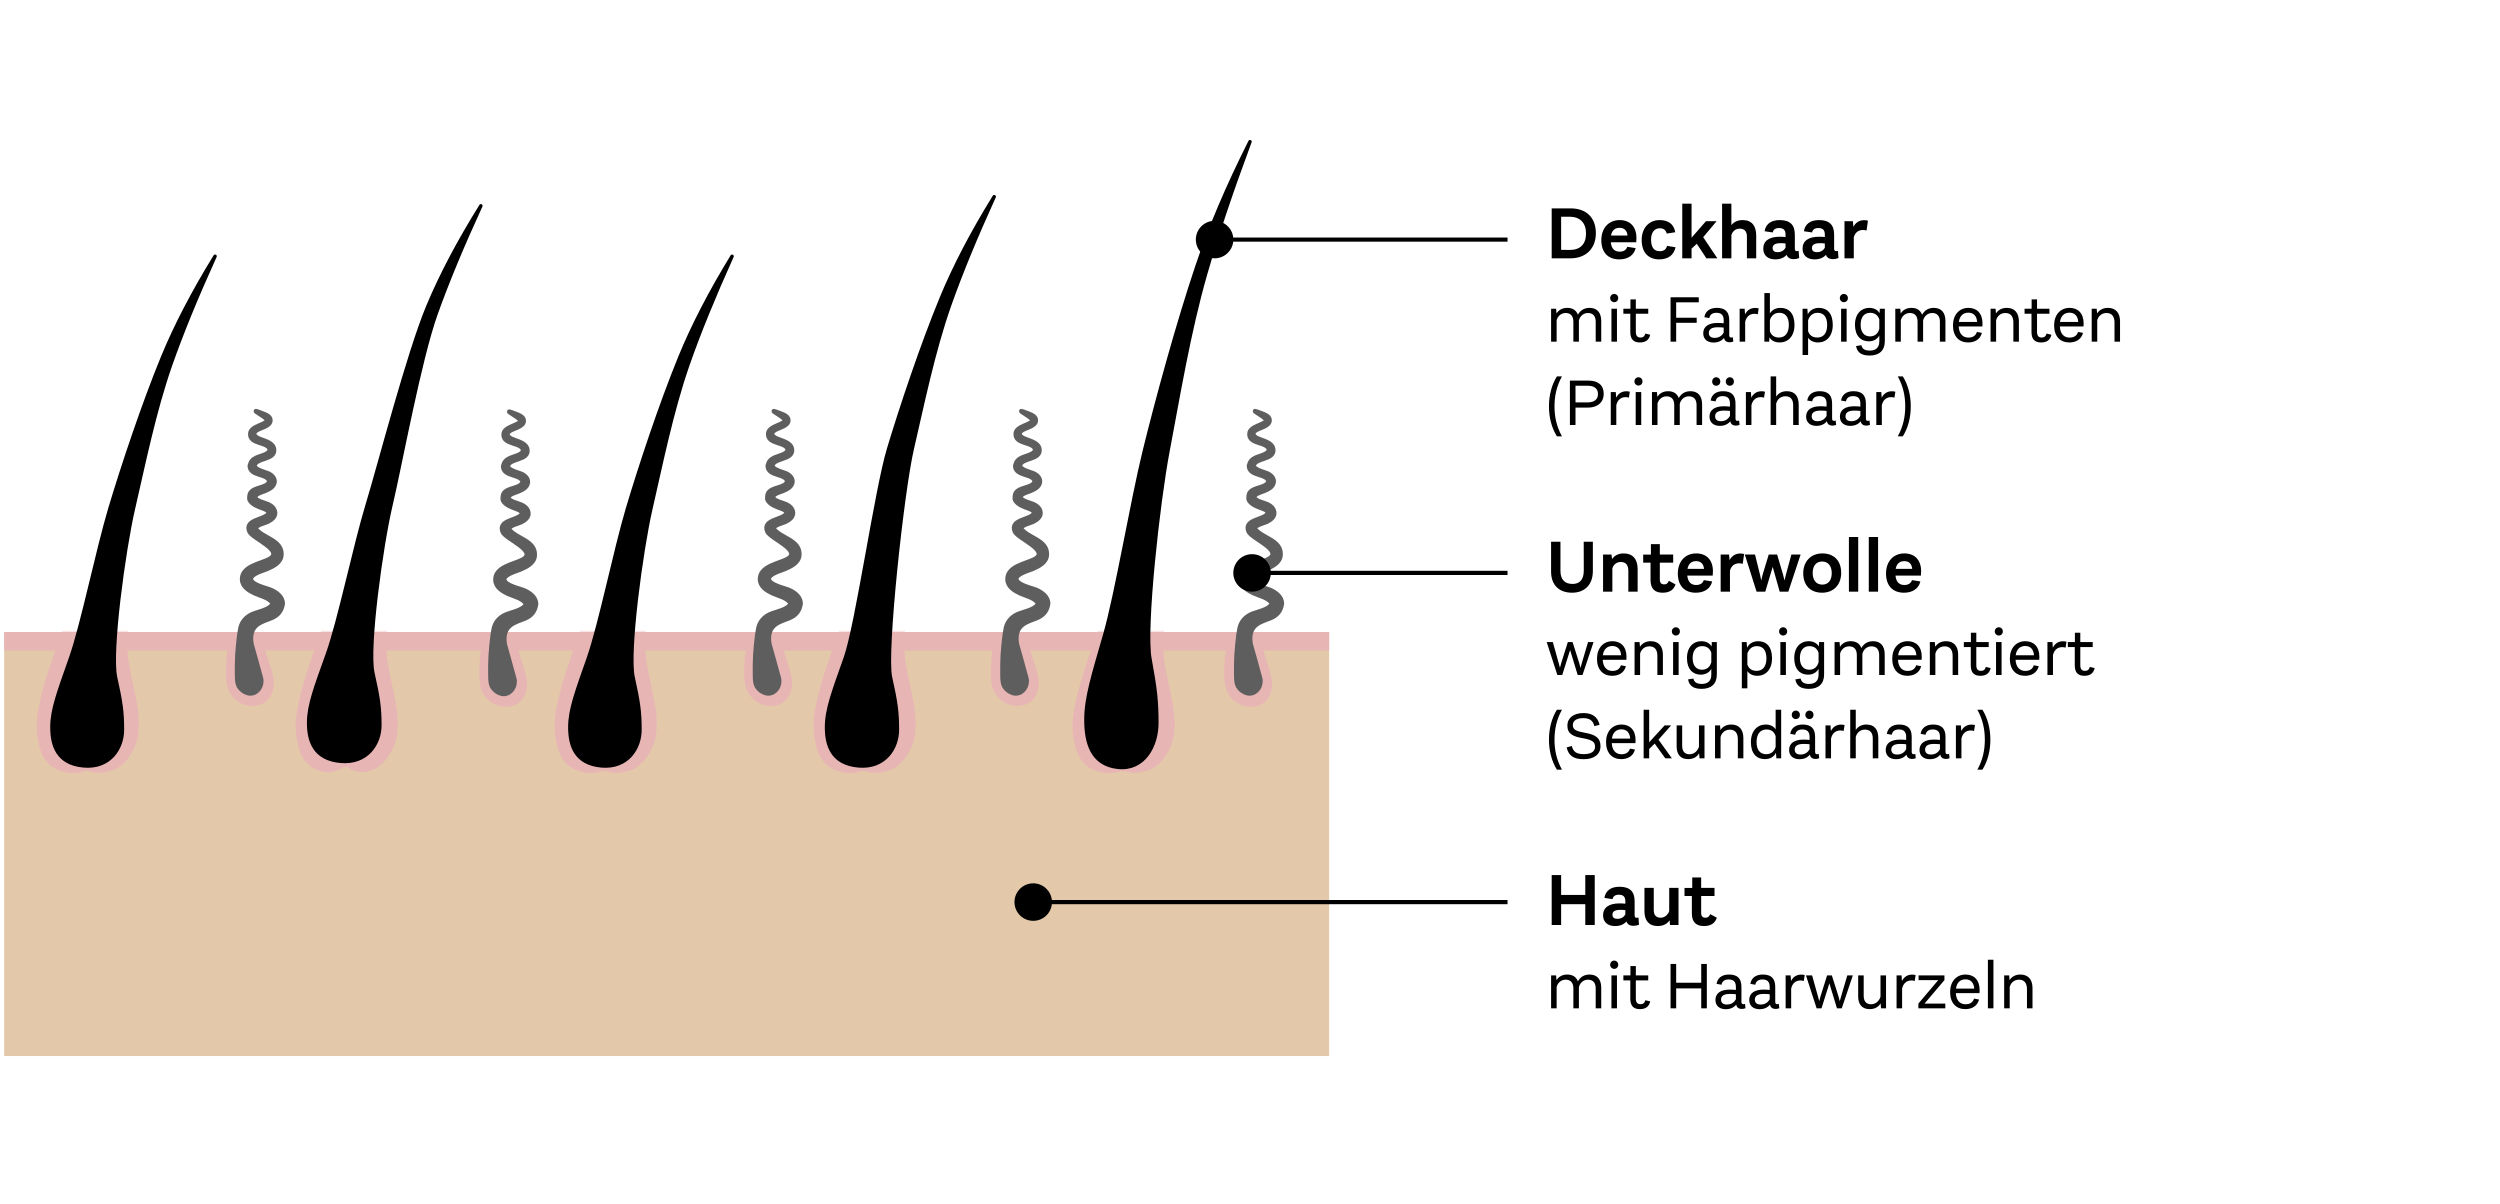 <?xml version="1.0" encoding="UTF-8"?>
<svg xmlns="http://www.w3.org/2000/svg" xmlns:xlink="http://www.w3.org/1999/xlink" width="600px" height="289px" viewBox="0 0 600 289" version="1.1">
  <title>QUESU-2091_Fellwechsel_im_Herbst_20220706</title>
  <desc>Created with Sketch.</desc>
  <defs>
    <rect id="path-1" x="0" y="0" width="506" height="40.7"></rect>
  </defs>
  <g id="QUESU-2091_Fellwechsel_im_Herbst_20220706" stroke="none" stroke-width="1" fill="none" fill-rule="evenodd">
    <g id="Fellwechsel-im-Herbst-" transform="translate(-52, 34)">
      <g id="Grafik">
        <g>
          <rect id="Rectangle-Copy-3" fill="#E3C9A9" x="53" y="117.7" width="318" height="101.75"></rect>
          <rect id="Rectangle" fill="#E8B5B5" x="53" y="117.7" width="318" height="4.4"></rect>
          <g id="Group-4" transform="translate(0, 117.7)">
            <mask id="mask-2" fill="white">
              <use xlink:href="#path-1"></use>
            </mask>
            <g id="Mask"></g>
            <g mask="url(#mask-2)" fill="#E8B5B5" id="Combined-Shape-Copy-8">
              <g transform="translate(48.4, -24.2)">
                <path d="M71.915,7.371 C79.413,8.088 83.931,13.825 82.075,19.813 C80.218,25.801 74.056,40.394 74.578,47.651 C74.911,52.279 76.137,55.979 79.905,57.371 C83.674,58.762 85.621,56.533 86.564,56.533 C87.507,56.533 88.843,58.674 92.779,57.371 C95.773,56.379 98.123,52.587 98.711,49.856 C100.325,42.358 96.057,34.419 96.33,26.5 C96.419,23.92 96.722,20.034 97.218,17.116 C97.754,13.963 100.325,9.275 108.76,7.508 C117.194,5.742 106.864,2.946 105.698,2.624 C93.522,-0.737 68.91,1.009 63.036,3.533 C60.365,4.682 67.031,6.905 71.915,7.371 Z"></path>
                <path d="M9.766,7.371 C17.265,8.088 21.783,13.825 19.926,19.813 C18.07,25.801 11.908,40.394 12.43,47.651 C12.762,52.279 13.988,55.979 17.757,57.371 C21.525,58.762 23.472,57.533 24.415,57.533 C25.359,57.533 26.694,58.674 30.63,57.371 C33.625,56.379 35.974,52.587 36.562,49.856 C38.177,42.358 33.908,34.419 34.182,26.5 C34.271,23.92 34.573,20.034 35.069,17.116 C35.605,13.963 38.177,9.275 46.611,7.508 C55.046,5.742 44.715,2.946 43.549,2.624 C31.374,-0.737 6.761,1.009 0.888,3.533 C-1.784,4.682 4.882,6.905 9.766,7.371 Z"></path>
                <path d="M134.063,7.371 C141.561,8.088 146.079,13.825 144.223,19.813 C142.367,25.801 136.205,40.394 136.726,47.651 C137.059,52.279 138.285,55.979 142.053,57.371 C145.822,58.762 147.769,57.533 148.712,57.533 C149.655,57.533 150.991,58.674 154.927,57.371 C157.921,56.379 160.271,52.587 160.859,49.856 C162.474,42.358 158.205,34.419 158.478,26.5 C158.567,23.92 158.87,20.034 159.366,17.116 C159.902,13.963 162.474,9.275 170.908,7.508 C179.342,5.742 169.012,2.946 167.846,2.624 C155.671,-0.737 131.058,1.009 125.185,3.533 C122.513,4.682 129.179,6.905 134.063,7.371 Z"></path>
                <path d="M196.211,7.371 C203.71,8.088 208.228,13.825 206.371,19.813 C204.515,25.801 198.353,40.394 198.875,47.651 C199.207,52.279 200.433,55.979 204.202,57.371 C207.97,58.762 209.917,57.533 210.861,57.533 C211.804,57.533 213.139,58.674 217.075,57.371 C220.07,56.379 222.419,52.587 223.007,49.856 C224.622,42.358 220.354,34.419 220.627,26.5 C220.716,23.92 221.018,20.034 221.515,17.116 C222.05,13.963 224.622,9.275 233.056,7.508 C241.491,5.742 231.161,2.946 229.994,2.624 C217.819,-0.737 193.207,1.009 187.333,3.533 C184.661,4.682 191.327,6.905 196.211,7.371 Z"></path>
                <path d="M258.36,7.371 C265.858,8.088 270.376,13.825 268.52,19.813 C266.664,25.801 260.501,40.394 261.023,47.651 C261.356,52.279 262.582,55.979 266.35,57.371 C270.119,58.762 272.066,57.533 273.009,57.533 C273.952,57.533 275.288,58.674 279.224,57.371 C282.218,56.379 284.568,52.587 285.156,49.856 C286.77,42.358 282.502,34.419 282.775,26.5 C282.864,23.92 283.167,20.034 283.663,17.116 C284.199,13.963 286.77,9.275 295.205,7.508 C303.639,5.742 293.309,2.946 292.143,2.624 C279.968,-0.737 255.355,1.009 249.481,3.533 C246.81,4.682 253.476,6.905 258.36,7.371 Z"></path>
              </g>
            </g>
          </g>
          <g id="Group-2" transform="translate(166.1, 64.8)">
            <g id="Group-3">
              <path d="M1.899,53.2 C1.899,53.2 -0.195,63.888 1.68,67.356 C3.555,70.825 7.024,71.231 9.18,70.512 C11.337,69.794 13.611,67.033 11.618,61.419 C9.055,54.2 10.309,53.981 11.442,53.2 L1.899,53.2 Z" id="W" fill="#E8B5B5"></path>
              <path d="M11.832,49.65 C13.481,48.955 14.319,47.873 14.554,46.121 C14.471,44.555 13.166,43.593 11.864,42.975 C10.709,42.436 7.127,41.814 6.884,40.297 C6.885,40.217 6.877,40.387 6.879,40.35 C6.871,39.009 9.765,38.299 10.706,37.896 C12.174,37.269 14.096,36.378 14.229,34.555 C14.494,30.898 9.619,30.509 8.015,28.166 C8.014,28.19 8.014,28.105 8.01,28.218 C8.013,28.167 8.017,28.117 8.02,28.067 C8.37,27.228 10.164,26.901 10.915,26.539 C11.761,26.13 12.831,25.392 12.702,24.299 C12.59,23.349 11.918,22.778 11.098,22.369 C10.402,22.022 7.994,21.566 7.895,20.627 C7.896,20.57 7.888,20.687 7.891,20.654 C8.006,19.792 9.544,19.449 10.203,19.176 C11.203,18.762 12.443,18.21 12.579,16.99 C12.649,16.14 12.05,15.497 11.354,15.091 C10.577,14.655 7.851,14.151 7.775,13.081 C7.775,13.035 7.77,13.122 7.773,13.092 C8.05,11.077 12.911,11.796 12.444,9.044 C12.147,7.458 9.918,7.103 8.706,6.535 C7.805,6.113 7.218,5.393 8.178,4.66 C9.042,4.002 11.479,3.639 11.586,2.302 C11.701,1.282 10.452,0.846 9.704,0.554 C5.666,-1.027 10.477,1.186 10.804,2.111 C10.954,3.247 6.87,3.513 6.787,5.369 C6.553,8.081 11.276,7.236 11.475,9.332 C11.471,9.263 11.471,9.327 11.47,9.318 C11.292,10.376 9.115,10.762 8.314,11.138 C7.318,11.607 6.898,12.102 6.661,13.112 C6.678,15.679 11.093,14.899 11.355,16.885 C11.352,16.799 11.352,16.873 11.351,16.86 C10.842,18.579 7.565,18.097 6.732,19.772 C6.624,19.99 6.448,20.976 6.655,21.349 C6.86,21.722 7.225,22.038 7.29,22.093 C7.793,22.516 8.415,22.78 9.017,23.028 C9.631,23.281 11.103,23.632 11.233,24.397 C11.233,24.388 11.238,24.49 11.234,24.388 C10.7,26.171 5.255,25.848 6.577,28.887 C7.314,30.581 15.136,33.496 11.29,35.539 C9.205,36.647 4.706,37.247 4.814,40.405 C4.873,42.107 6.454,43.061 7.829,43.706 C9.11,44.307 11.396,44.765 12.113,46.092 C12.102,46.081 12.102,46.07 12.112,46.061 C12.118,46.146 12.123,46.232 12.128,46.317 C12.13,46.357 12.119,46.149 12.122,46.241 C11.576,47.695 8.367,48.187 7.115,48.794 C5.794,49.434 4.783,50.501 4.43,52.032 C4.085,53.532 3.595,58.352 3.609,60.747 C3.622,63.125 3.467,65.086 4.064,66.055 C4.774,67.208 6.042,67.739 6.77,67.74 C8.499,67.744 9.721,65.884 9.328,64.148 C9.171,63.452 7.042,55.912 7.042,55.912 C6.214,51.062 9.711,50.545 11.832,49.65 Z" id="Fill-1" stroke="#5E5E5E" stroke-width="1.1" fill="#5E5E5E" stroke-linejoin="round"></path>
            </g>
          </g>
          <g id="Group-2-Copy-2" transform="translate(229.9, 63.8)">
            <g id="Group-3">
              <path d="M1.699,54 C1.699,54 -0.395,64.688 1.48,68.156 C3.355,71.625 6.824,72.031 8.98,71.312 C11.137,70.594 13.411,67.833 11.418,62.219 C8.855,55 10.109,54.781 11.242,54 L1.699,54 Z" id="W" fill="#E8B5B5"></path>
              <path d="M11.532,50.528 C13.181,49.833 14.019,48.75 14.254,46.999 C14.171,45.432 12.866,44.47 11.564,43.853 C10.409,43.313 6.827,42.692 6.584,41.174 C6.585,41.095 6.577,41.265 6.579,41.228 C6.571,39.887 9.465,39.177 10.406,38.774 C11.874,38.146 13.796,37.256 13.929,35.432 C14.194,31.775 9.319,31.387 7.715,29.044 C7.714,29.068 7.714,28.983 7.71,29.096 C7.713,29.045 7.717,28.995 7.72,28.945 C8.07,28.106 9.864,27.779 10.615,27.417 C11.461,27.007 12.531,26.269 12.402,25.177 C12.29,24.227 11.618,23.656 10.798,23.247 C10.102,22.899 7.694,22.444 7.595,21.505 C7.596,21.448 7.588,21.565 7.591,21.532 C7.706,20.67 9.244,20.327 9.903,20.054 C10.903,19.64 12.143,19.088 12.279,17.868 C12.349,17.018 11.75,16.375 11.054,15.969 C10.277,15.533 7.551,15.028 7.475,13.959 C7.475,13.913 7.47,13.999 7.473,13.97 C7.75,11.955 12.611,12.673 12.144,9.922 C11.847,8.335 9.618,7.981 8.406,7.413 C7.505,6.991 6.918,6.271 7.878,5.538 C8.742,4.88 11.179,4.517 11.286,3.18 C11.401,2.159 10.152,1.724 9.404,1.431 C5.366,-0.149 10.177,2.063 10.504,2.989 C10.654,4.125 6.57,4.39 6.487,6.246 C6.253,8.959 10.976,8.114 11.175,10.21 C11.171,10.14 11.171,10.205 11.17,10.196 C10.992,11.254 8.815,11.639 8.014,12.016 C7.018,12.485 6.598,12.98 6.361,13.989 C6.378,16.556 10.793,15.776 11.055,17.763 C11.052,17.677 11.052,17.751 11.051,17.738 C10.542,19.457 7.265,18.975 6.432,20.65 C6.324,20.868 6.148,21.853 6.355,22.227 C6.56,22.6 6.925,22.916 6.99,22.97 C7.493,23.393 8.115,23.658 8.717,23.906 C9.331,24.159 10.803,24.51 10.933,25.275 C10.933,25.265 10.938,25.368 10.934,25.266 C10.4,27.049 4.955,26.725 6.277,29.765 C7.014,31.459 14.836,34.373 10.99,36.417 C8.905,37.524 4.406,38.125 4.514,41.283 C4.573,42.985 6.154,43.939 7.529,44.584 C8.81,45.185 11.096,45.642 11.813,46.97 C11.802,46.959 11.802,46.948 11.812,46.939 C11.818,47.024 11.823,47.109 11.828,47.195 C11.83,47.235 11.819,47.027 11.822,47.119 C11.276,48.573 8.067,49.065 6.815,49.672 C5.494,50.312 4.483,51.379 4.13,52.91 C3.785,54.409 3.295,59.23 3.309,61.625 C3.322,64.003 3.167,65.963 3.764,66.933 C4.474,68.086 5.742,68.617 6.47,68.618 C8.199,68.622 9.421,66.762 9.028,65.026 C8.871,64.33 6.742,56.79 6.742,56.79 C5.914,51.94 9.411,51.423 11.532,50.528 Z" id="Fill-1" stroke="#5E5E5E" stroke-width="1.1" fill="#5E5E5E" stroke-linejoin="round"></path>
            </g>
          </g>
          <g id="Group-2-Copy-3" transform="translate(289.3, 63.8)">
            <g id="Group-3">
              <path d="M1.499,54 C1.499,54 -0.595,64.688 1.28,68.156 C3.155,71.625 6.624,72.031 8.78,71.312 C10.937,70.594 13.211,67.833 11.218,62.219 C8.655,55 9.909,54.781 11.042,54 L1.499,54 Z" id="W" fill="#E8B5B5"></path>
              <path d="M11.532,50.528 C13.181,49.833 14.019,48.75 14.254,46.999 C14.171,45.432 12.866,44.47 11.564,43.853 C10.409,43.313 6.827,42.692 6.584,41.174 C6.585,41.095 6.577,41.265 6.579,41.228 C6.571,39.887 9.465,39.177 10.406,38.774 C11.874,38.146 13.796,37.256 13.929,35.432 C14.194,31.775 9.319,31.387 7.715,29.044 C7.714,29.068 7.714,28.983 7.71,29.096 C7.713,29.045 7.717,28.995 7.72,28.945 C8.07,28.106 9.864,27.779 10.615,27.417 C11.461,27.007 12.531,26.269 12.402,25.177 C12.29,24.227 11.618,23.656 10.798,23.247 C10.102,22.899 7.694,22.444 7.595,21.505 C7.596,21.448 7.588,21.565 7.591,21.532 C7.706,20.67 9.244,20.327 9.903,20.054 C10.903,19.64 12.143,19.088 12.279,17.868 C12.349,17.018 11.75,16.375 11.054,15.969 C10.277,15.533 7.551,15.028 7.475,13.959 C7.475,13.913 7.47,13.999 7.473,13.97 C7.75,11.955 12.611,12.673 12.144,9.922 C11.847,8.335 9.618,7.981 8.406,7.413 C7.505,6.991 6.918,6.271 7.878,5.538 C8.742,4.88 11.179,4.517 11.286,3.18 C11.401,2.159 10.152,1.724 9.404,1.431 C5.366,-0.149 10.177,2.063 10.504,2.989 C10.654,4.125 6.57,4.39 6.487,6.246 C6.253,8.959 10.976,8.114 11.175,10.21 C11.171,10.14 11.171,10.205 11.17,10.196 C10.992,11.254 8.815,11.639 8.014,12.016 C7.018,12.485 6.598,12.98 6.361,13.989 C6.378,16.556 10.793,15.776 11.055,17.763 C11.052,17.677 11.052,17.751 11.051,17.738 C10.542,19.457 7.265,18.975 6.432,20.65 C6.324,20.868 6.148,21.853 6.355,22.227 C6.56,22.6 6.925,22.916 6.99,22.97 C7.493,23.393 8.115,23.658 8.717,23.906 C9.331,24.159 10.803,24.51 10.933,25.275 C10.933,25.265 10.938,25.368 10.934,25.266 C10.4,27.049 4.955,26.725 6.277,29.765 C7.014,31.459 14.836,34.373 10.99,36.417 C8.905,37.524 4.406,38.125 4.514,41.283 C4.573,42.985 6.154,43.939 7.529,44.584 C8.81,45.185 11.096,45.642 11.813,46.97 C11.802,46.959 11.802,46.948 11.812,46.939 C11.818,47.024 11.823,47.109 11.828,47.195 C11.83,47.235 11.819,47.027 11.822,47.119 C11.276,48.573 8.067,49.065 6.815,49.672 C5.494,50.312 4.483,51.379 4.13,52.91 C3.785,54.409 3.295,59.23 3.309,61.625 C3.322,64.003 3.167,65.963 3.764,66.933 C4.474,68.086 5.742,68.617 6.47,68.618 C8.199,68.622 9.421,66.762 9.028,65.026 C8.871,64.33 6.742,56.79 6.742,56.79 C5.914,51.94 9.411,51.423 11.532,50.528 Z" id="Fill-1" stroke="#5E5E5E" stroke-width="1.1" fill="#5E5E5E" stroke-linejoin="round"></path>
            </g>
          </g>
          <g id="Group-2-Copy-4" transform="translate(345.4, 63.8)">
            <g id="Group-3">
              <path d="M1.399,54.2 C1.399,54.2 -0.695,64.888 1.18,68.356 C3.055,71.825 6.524,72.231 8.68,71.512 C10.837,70.794 13.111,68.033 11.118,62.419 C8.555,55.2 9.809,54.981 10.942,54.2 L1.399,54.2 Z" id="W" fill="#E8B5B5"></path>
              <path d="M11.532,50.528 C13.181,49.833 14.019,48.75 14.254,46.999 C14.171,45.432 12.866,44.47 11.564,43.853 C10.409,43.313 6.827,42.692 6.584,41.174 C6.585,41.095 6.577,41.265 6.579,41.228 C6.571,39.887 9.465,39.177 10.406,38.774 C11.874,38.146 13.796,37.256 13.929,35.432 C14.194,31.775 9.319,31.387 7.715,29.044 C7.714,29.068 7.714,28.983 7.71,29.096 C7.713,29.045 7.717,28.995 7.72,28.945 C8.07,28.106 9.864,27.779 10.615,27.417 C11.461,27.007 12.531,26.269 12.402,25.177 C12.29,24.227 11.618,23.656 10.798,23.247 C10.102,22.899 7.694,22.444 7.595,21.505 C7.596,21.448 7.588,21.565 7.591,21.532 C7.706,20.67 9.244,20.327 9.903,20.054 C10.903,19.64 12.143,19.088 12.279,17.868 C12.349,17.018 11.75,16.375 11.054,15.969 C10.277,15.533 7.551,15.028 7.475,13.959 C7.475,13.913 7.47,13.999 7.473,13.97 C7.75,11.955 12.611,12.673 12.144,9.922 C11.847,8.335 9.618,7.981 8.406,7.413 C7.505,6.991 6.918,6.271 7.878,5.538 C8.742,4.88 11.179,4.517 11.286,3.18 C11.401,2.159 10.152,1.724 9.404,1.431 C5.366,-0.149 10.177,2.063 10.504,2.989 C10.654,4.125 6.57,4.39 6.487,6.246 C6.253,8.959 10.976,8.114 11.175,10.21 C11.171,10.14 11.171,10.205 11.17,10.196 C10.992,11.254 8.815,11.639 8.014,12.016 C7.018,12.485 6.598,12.98 6.361,13.989 C6.378,16.556 10.793,15.776 11.055,17.763 C11.052,17.677 11.052,17.751 11.051,17.738 C10.542,19.457 7.265,18.975 6.432,20.65 C6.324,20.868 6.148,21.853 6.355,22.227 C6.56,22.6 6.925,22.916 6.99,22.97 C7.493,23.393 8.115,23.658 8.717,23.906 C9.331,24.159 10.803,24.51 10.933,25.275 C10.933,25.265 10.938,25.368 10.934,25.266 C10.4,27.049 4.955,26.725 6.277,29.765 C7.014,31.459 14.836,34.373 10.99,36.417 C8.905,37.524 4.406,38.125 4.514,41.283 C4.573,42.985 6.154,43.939 7.529,44.584 C8.81,45.185 11.096,45.642 11.813,46.97 C11.802,46.959 11.802,46.948 11.812,46.939 C11.818,47.024 11.823,47.109 11.828,47.195 C11.83,47.235 11.819,47.027 11.822,47.119 C11.276,48.573 8.067,49.065 6.815,49.672 C5.494,50.312 4.483,51.379 4.13,52.91 C3.785,54.409 3.295,59.23 3.309,61.625 C3.322,64.003 3.167,65.963 3.764,66.933 C4.474,68.086 5.742,68.617 6.47,68.618 C8.199,68.622 9.421,66.762 9.028,65.026 C8.871,64.33 6.742,56.79 6.742,56.79 C5.914,51.94 9.411,51.423 11.532,50.528 Z" id="Fill-1" stroke="#5E5E5E" stroke-width="1.1" fill="#5E5E5E" stroke-linejoin="round"></path>
            </g>
          </g>
          <g id="Group-2-Copy" transform="translate(105.6, 63.8)">
            <g id="Group-3">
              <path d="M1.599,54 C1.599,54 -0.495,64.688 1.38,68.156 C3.255,71.625 6.724,72.031 8.88,71.312 C11.037,70.594 13.311,67.833 11.318,62.219 C8.755,55 10.009,54.781 11.142,54 L1.599,54 Z" id="W" fill="#E8B5B5"></path>
              <path d="M11.532,50.528 C13.181,49.833 14.019,48.75 14.254,46.999 C14.171,45.432 12.866,44.47 11.564,43.853 C10.409,43.313 6.827,42.692 6.584,41.174 C6.585,41.095 6.577,41.265 6.579,41.228 C6.571,39.887 9.465,39.177 10.406,38.774 C11.874,38.146 13.796,37.256 13.929,35.432 C14.194,31.775 9.319,31.387 7.715,29.044 C7.714,29.068 7.714,28.983 7.71,29.096 C7.713,29.045 7.717,28.995 7.72,28.945 C8.07,28.106 9.864,27.779 10.615,27.417 C11.461,27.007 12.531,26.269 12.402,25.177 C12.29,24.227 11.618,23.656 10.798,23.247 C10.102,22.899 7.694,22.444 7.595,21.505 C7.596,21.448 7.588,21.565 7.591,21.532 C7.706,20.67 9.244,20.327 9.903,20.054 C10.903,19.64 12.143,19.088 12.279,17.868 C12.349,17.018 11.75,16.375 11.054,15.969 C10.277,15.533 7.551,15.028 7.475,13.959 C7.475,13.913 7.47,13.999 7.473,13.97 C7.75,11.955 12.611,12.673 12.144,9.922 C11.847,8.335 9.618,7.981 8.406,7.413 C7.505,6.991 6.918,6.271 7.878,5.538 C8.742,4.88 11.179,4.517 11.286,3.18 C11.401,2.159 10.152,1.724 9.404,1.431 C5.366,-0.149 10.177,2.063 10.504,2.989 C10.654,4.125 6.57,4.39 6.487,6.246 C6.253,8.959 10.976,8.114 11.175,10.21 C11.171,10.14 11.171,10.205 11.17,10.196 C10.992,11.254 8.815,11.639 8.014,12.016 C7.018,12.485 6.598,12.98 6.361,13.989 C6.378,16.556 10.793,15.776 11.055,17.763 C11.052,17.677 11.052,17.751 11.051,17.738 C10.542,19.457 7.265,18.975 6.432,20.65 C6.324,20.868 6.148,21.853 6.355,22.227 C6.56,22.6 6.925,22.916 6.99,22.97 C7.493,23.393 8.115,23.658 8.717,23.906 C9.331,24.159 10.803,24.51 10.933,25.275 C10.933,25.265 10.938,25.368 10.934,25.266 C10.4,27.049 4.955,26.725 6.277,29.765 C7.014,31.459 14.836,34.373 10.99,36.417 C8.905,37.524 4.406,38.125 4.514,41.283 C4.573,42.985 6.154,43.939 7.529,44.584 C8.81,45.185 11.096,45.642 11.813,46.97 C11.802,46.959 11.802,46.948 11.812,46.939 C11.818,47.024 11.823,47.109 11.828,47.195 C11.83,47.235 11.819,47.027 11.822,47.119 C11.276,48.573 8.067,49.065 6.815,49.672 C5.494,50.312 4.483,51.379 4.13,52.91 C3.785,54.409 3.295,59.23 3.309,61.625 C3.322,64.003 3.167,65.963 3.764,66.933 C4.474,68.086 5.742,68.617 6.47,68.618 C8.199,68.622 9.421,66.762 9.028,65.026 C8.871,64.33 6.742,56.79 6.742,56.79 C5.914,51.94 9.411,51.423 11.532,50.528 Z" id="Fill-1" stroke="#5E5E5E" stroke-width="1.1" fill="#5E5E5E" stroke-linejoin="round"></path>
            </g>
          </g>
          <g id="Group" transform="translate(125.4, 15.4)" fill="#000000" stroke="#000000" stroke-linejoin="round" stroke-width="0.825">
            <g id="Group-17-Copy" transform="translate(0.447, 0)">
              <path d="M41.559,0 C36.197,8.608 31.952,16.665 28.823,24.169 C24.131,35.426 17.316,61.803 14.3,71.735 C11.284,81.668 7.597,99.546 4.768,107.492 C1.939,115.438 0.223,119.773 0.223,124.077 C0.223,128.381 1.564,132.772 7.932,133.317 C14.3,133.862 17.316,129.013 17.316,124.709 C17.316,120.405 16.981,118.087 15.641,112.128 C14.3,106.168 17.652,81.668 19.998,71.735 C22.344,61.803 26.812,37.082 30.834,25.825 C33.516,18.32 37.091,9.712 41.559,0 Z" id="Path-101"></path>
            </g>
          </g>
          <g id="Group-Copy-4" transform="translate(63.8, 27.5)" fill="#000000" stroke="#000000" stroke-linejoin="round" stroke-width="0.825">
            <g id="Group-17-Copy" transform="translate(0.442, 0)">
              <path d="M39.373,0 C34.064,8.642 29.861,16.729 26.765,24.263 C22.12,35.564 17.143,50.521 14.157,60.492 C11.17,70.463 7.521,88.412 4.72,96.388 C1.92,104.365 0.221,108.717 0.221,113.037 C0.221,117.358 1.548,121.767 7.852,122.314 C14.157,122.86 17.143,117.993 17.143,113.672 C17.143,109.351 16.811,107.024 15.484,101.042 C14.157,95.059 17.474,70.463 19.797,60.492 C22.12,50.521 24.774,37.226 28.755,25.925 C31.41,18.391 34.949,9.75 39.373,0 Z" id="Path-101"></path>
            </g>
          </g>
          <g id="Group-Copy" transform="translate(188.1, 27.5)" fill="#000000" stroke="#000000" stroke-linejoin="round" stroke-width="0.825">
            <g id="Group-17-Copy" transform="translate(0.44, 0)">
              <path d="M39.16,0 C33.88,8.642 29.7,16.729 26.62,24.263 C22,35.564 17.05,50.521 14.08,60.492 C11.11,70.463 7.48,88.412 4.695,96.388 C1.91,104.365 0.22,108.717 0.22,113.037 C0.22,117.358 1.54,121.767 7.81,122.314 C14.08,122.86 17.05,117.993 17.05,113.672 C17.05,109.351 16.72,107.024 15.4,101.042 C14.08,95.059 17.38,70.463 19.69,60.492 C22,50.521 24.64,37.226 28.6,25.925 C31.24,18.391 34.76,9.75 39.16,0 Z" id="Path-101"></path>
            </g>
          </g>
          <g id="Group-Copy-2" transform="translate(249.7, 13.2)" fill="#000000" stroke="#000000" stroke-linejoin="round" stroke-width="0.825">
            <g id="Group-17-Copy" transform="translate(0.445, 0)">
              <path d="M40.466,0 C35.13,8.649 30.905,16.744 27.793,24.284 C23.123,35.595 18.121,50.565 15.119,60.544 C12.118,70.524 7.56,102.681 4.745,110.665 C1.93,118.649 0.222,123.004 0.222,127.329 C0.222,131.653 1.556,136.066 7.893,136.613 C14.23,137.16 17.231,132.288 17.231,127.964 C17.231,123.639 16.898,121.31 15.564,115.323 C14.23,109.335 18.454,70.524 20.789,60.544 C23.123,50.565 25.791,37.258 29.794,25.948 C32.462,18.407 36.019,9.758 40.466,0 Z" id="Path-101"></path>
            </g>
          </g>
          <g id="Group-Copy-3" transform="translate(312.4, 0)" fill="#000000" stroke="#000000" stroke-linejoin="round" stroke-width="0.825">
            <g id="Group-17-Copy">
              <path d="M39.6,0 C34.261,10.609 30.034,20.538 26.919,29.786 C22.247,43.659 17.242,62.021 14.238,74.262 C11.235,86.503 7.564,108.537 4.748,118.329 C1.931,128.122 0.222,133.464 0.222,138.768 C0.222,144.073 1.557,149.485 7.898,150.156 C14.238,150.827 17.242,144.852 17.242,139.547 C17.242,134.243 16.908,131.386 15.573,124.042 C14.238,116.697 17.575,86.503 19.911,74.262 C22.247,62.021 24.917,45.7 28.921,31.827 C31.591,22.578 35.151,11.969 39.6,0 Z" id="Path-101"></path>
            </g>
          </g>
        </g>
      </g>
      <path id="Line-2-Copy-14" d="M347.973,23 L413.308,23 L413.808,23 L413.808,24 L413.308,24 L347.973,24 C347.724,26.25 345.816,28 343.5,28 C341.015,28 339,25.985 339,23.5 C339,21.015 341.015,19 343.5,19 C345.816,19 347.724,20.75 347.973,23 Z" fill="#000000" fill-rule="nonzero"></path>
      <path id="Line-2-Copy-15" d="M356.97,103 L413.308,103 L413.808,103 L413.808,104 L413.308,104 L356.97,104 C356.721,106.25 354.814,108 352.497,108 C350.012,108 347.997,105.985 347.997,103.5 C347.997,101.015 350.012,99 352.497,99 C354.814,99 356.721,100.75 356.97,103 Z" fill="#000000" fill-rule="nonzero"></path>
      <path id="Line-2-Copy-16" d="M304.446,182 L413.308,182 L413.808,182 L413.808,183 L413.308,183 L304.446,183 C304.197,185.25 302.29,187 299.974,187 C297.488,187 295.474,184.985 295.474,182.5 C295.474,180.015 297.488,178 299.974,178 C302.29,178 304.197,179.75 304.446,182 Z" fill="#000000" fill-rule="nonzero"></path>
      <path d="M428.976,16.012 C432.72,16.012 435.006,18.244 435.006,21.952 C435.006,25.66 432.63,28 428.868,28 L424.404,28 L424.404,16.012 L428.976,16.012 Z M428.796,25.984 C431.226,25.984 432.648,24.616 432.648,22.042 C432.648,19.468 431.208,18.028 428.724,18.01 L426.672,18.01 L426.672,25.966 L428.796,25.984 Z M444.744,23.122 C444.744,23.518 444.726,23.788 444.69,24.148 L438.588,24.148 C438.75,25.786 439.596,26.398 440.694,26.398 C441.702,26.398 442.296,25.984 442.548,25.228 L444.564,25.552 C444.114,27.388 442.548,28.252 440.622,28.252 C438.012,28.252 436.302,26.65 436.32,23.608 C436.338,20.71 438.102,18.82 440.73,18.82 C443.16,18.82 444.744,20.35 444.744,23.122 Z M440.694,20.674 C439.668,20.674 438.876,21.214 438.642,22.528 L442.602,22.528 C442.494,21.322 441.828,20.674 440.694,20.674 Z M450.216,28.252 C447.714,28.252 446.004,26.704 446.004,23.59 C446.004,20.638 447.84,18.82 450.288,18.82 C452.448,18.82 453.69,19.792 454.068,21.736 L452.016,22.06 C451.8,21.196 451.242,20.782 450.36,20.782 C449.01,20.782 448.254,21.844 448.254,23.518 C448.254,25.444 449.028,26.29 450.324,26.29 C451.314,26.29 451.89,25.858 452.088,25.012 L454.122,25.336 C453.744,27.262 452.268,28.252 450.216,28.252 Z M461.538,28 L459.234,24.508 L457.974,25.678 L457.974,28 L455.742,28 L455.742,14.878 L457.974,14.878 L457.974,23.05 L461.43,19.09 L463.986,19.09 L460.764,22.924 L464.166,28 L461.538,28 Z M470.232,18.82 C472.5,18.82 473.49,20.296 473.49,22.51 L473.49,28 L471.258,28 L471.258,22.744 C471.258,21.61 470.718,20.872 469.548,20.872 C468.558,20.872 467.82,21.484 467.532,22.402 L467.532,28 L465.3,28 L465.3,14.878 L467.532,14.878 L467.532,20.044 C468.072,19.324 468.954,18.82 470.232,18.82 Z M483.678,26.2 L483.804,27.928 C483.372,28.108 482.958,28.198 482.49,28.198 C481.608,28.198 481.014,27.838 480.798,27.154 C480.15,27.874 479.286,28.252 478.026,28.252 C476.298,28.252 475.182,27.28 475.182,25.678 C475.182,23.788 476.64,22.816 479.124,22.816 C479.646,22.816 480.06,22.834 480.528,22.888 L480.528,22.276 C480.528,21.232 480.042,20.728 478.98,20.728 C478.08,20.728 477.576,21.124 477.468,21.79 L475.506,21.502 C475.74,19.864 476.964,18.82 479.106,18.82 C481.59,18.82 482.76,19.936 482.76,22.312 L482.76,25.642 C482.76,26.092 482.904,26.272 483.228,26.272 C483.426,26.272 483.534,26.236 483.678,26.2 Z M478.62,26.524 C479.52,26.524 480.168,26.11 480.528,25.462 L480.528,24.436 C480.24,24.382 479.826,24.364 479.304,24.364 C478.08,24.364 477.432,24.742 477.432,25.516 C477.432,26.2 477.864,26.524 478.62,26.524 Z M493.11,26.2 L493.236,27.928 C492.804,28.108 492.39,28.198 491.922,28.198 C491.04,28.198 490.446,27.838 490.23,27.154 C489.582,27.874 488.718,28.252 487.458,28.252 C485.73,28.252 484.614,27.28 484.614,25.678 C484.614,23.788 486.072,22.816 488.556,22.816 C489.078,22.816 489.492,22.834 489.96,22.888 L489.96,22.276 C489.96,21.232 489.474,20.728 488.412,20.728 C487.512,20.728 487.008,21.124 486.9,21.79 L484.938,21.502 C485.172,19.864 486.396,18.82 488.538,18.82 C491.022,18.82 492.192,19.936 492.192,22.312 L492.192,25.642 C492.192,26.092 492.336,26.272 492.66,26.272 C492.858,26.272 492.966,26.236 493.11,26.2 Z M488.052,26.524 C488.952,26.524 489.6,26.11 489.96,25.462 L489.96,24.436 C489.672,24.382 489.258,24.364 488.736,24.364 C487.512,24.364 486.864,24.742 486.864,25.516 C486.864,26.2 487.296,26.524 488.052,26.524 Z M499.392,18.838 C499.752,18.838 500.004,18.874 500.31,18.964 L499.968,21.322 C499.662,21.232 499.464,21.196 499.104,21.196 C498.006,21.196 497.196,21.826 496.908,22.978 L496.908,28 L494.676,28 L494.676,19.09 L496.692,19.09 L496.818,20.44 C497.286,19.54 498.096,18.838 499.392,18.838 Z M433.496,39.888 C435.304,39.888 436.296,41.024 436.296,43.056 L436.296,48 L434.968,48 L434.968,43.216 C434.968,41.904 434.36,41.12 433.112,41.12 C431.928,41.12 431.128,42.016 430.936,42.944 L430.936,48 L429.608,48 L429.608,43.216 C429.608,41.904 429,41.12 427.752,41.12 C426.6,41.12 425.816,41.968 425.592,42.864 L425.592,48 L424.264,48 L424.264,40.096 L425.464,40.096 L425.56,41.248 C426.008,40.496 426.856,39.888 428.136,39.888 C429.432,39.888 430.296,40.464 430.696,41.536 C431.16,40.672 432.024,39.888 433.496,39.888 Z M439.4,38.528 C438.888,38.528 438.44,38.112 438.44,37.552 C438.44,36.96 438.888,36.544 439.4,36.544 C439.944,36.544 440.376,36.96 440.376,37.552 C440.376,38.112 439.944,38.528 439.4,38.528 Z M438.744,48 L438.744,40.096 L440.072,40.096 L440.072,48 L438.744,48 Z M446.888,46.064 L448.056,46.336 C447.752,47.584 446.984,48.192 445.56,48.192 C444.072,48.192 443.272,47.424 443.272,45.696 L443.272,41.296 L441.608,41.296 L441.608,40.096 L443.304,40.096 L443.304,37.856 L444.6,37.856 L444.6,40.096 L447.576,40.096 L447.576,41.296 L444.6,41.296 L444.6,45.664 C444.6,46.64 445.032,47.008 445.704,47.008 C446.328,47.008 446.68,46.752 446.888,46.064 Z M459.704,38.56 L454.28,38.56 L454.28,42.256 L459.208,42.256 L459.208,43.472 L454.28,43.472 L454.28,48 L452.936,48 L452.936,37.344 L459.704,37.344 L459.704,38.56 Z M467.88,46.928 L467.992,47.968 C467.688,48.096 467.4,48.144 467.128,48.144 C466.36,48.144 465.88,47.792 465.768,47.104 C465.176,47.824 464.36,48.208 463.24,48.208 C461.768,48.208 460.776,47.392 460.776,45.984 C460.776,44.368 462.056,43.504 464.216,43.504 C464.76,43.504 465.192,43.536 465.688,43.584 L465.688,42.864 C465.688,41.632 465.128,41.072 463.944,41.072 C463,41.072 462.392,41.472 462.232,42.336 L461.048,42.128 C461.272,40.736 462.312,39.888 464.024,39.888 C466.056,39.888 467.016,40.832 467.016,42.864 L467.016,46.384 C467.016,46.816 467.144,47.008 467.464,47.008 C467.656,47.008 467.752,46.976 467.88,46.928 Z M463.512,47.088 C464.472,47.088 465.224,46.672 465.688,45.808 L465.688,44.624 C465.336,44.576 464.856,44.544 464.248,44.544 C462.856,44.544 462.12,44.976 462.12,45.904 C462.12,46.704 462.648,47.088 463.512,47.088 Z M473.24,39.904 C473.56,39.904 473.816,39.936 474.088,40.016 L473.864,41.44 C473.592,41.344 473.384,41.312 473.048,41.312 C471.848,41.312 471.08,42.112 470.84,43.264 L470.84,48 L469.512,48 L469.512,40.096 L470.712,40.096 L470.808,41.456 C471.208,40.624 471.976,39.904 473.24,39.904 Z M479.336,39.888 C481.32,39.888 482.68,41.232 482.68,43.968 C482.68,46.752 481.08,48.192 479.16,48.192 C477.992,48.192 477.16,47.776 476.68,46.992 L476.6,48 L475.448,48 L475.448,36.336 L476.776,36.336 L476.776,41.216 C477.288,40.384 478.168,39.888 479.336,39.888 Z M481.32,44.032 C481.336,42.016 480.44,41.072 479.032,41.072 C477.864,41.072 477.096,41.76 476.776,42.832 L476.776,45.52 C477.112,46.48 477.864,47.008 478.936,47.008 C480.36,47.008 481.304,46.032 481.32,44.032 Z M488.536,39.888 C490.536,39.888 491.864,41.232 491.864,43.968 C491.864,46.736 490.296,48.192 488.36,48.192 C487.256,48.192 486.424,47.776 485.944,47.056 L485.944,51.2 L484.616,51.2 L484.616,40.096 L485.768,40.096 L485.864,41.44 C486.36,40.496 487.272,39.888 488.536,39.888 Z M488.152,47.008 C489.576,47.008 490.504,46.048 490.52,44.032 C490.52,42.016 489.656,41.072 488.216,41.072 C487.048,41.072 486.264,41.824 485.944,42.864 L485.944,45.488 C486.248,46.432 487,47.008 488.152,47.008 Z M494.52,38.528 C494.008,38.528 493.56,38.112 493.56,37.552 C493.56,36.96 494.008,36.544 494.52,36.544 C495.064,36.544 495.496,36.96 495.496,37.552 C495.496,38.112 495.064,38.528 494.52,38.528 Z M493.864,48 L493.864,40.096 L495.192,40.096 L495.192,48 L493.864,48 Z M503.16,40.096 L504.36,40.096 L504.36,47.872 C504.36,50.128 503.016,51.328 500.712,51.328 C498.856,51.328 497.752,50.688 497.448,49.056 L498.728,48.848 C498.92,49.712 499.512,50.144 500.76,50.144 C502.184,50.144 503.032,49.408 503.032,47.952 L503.032,46.528 C502.568,47.344 501.736,47.92 500.488,47.92 C498.6,47.92 497.192,46.592 497.192,43.952 C497.192,41.248 498.776,39.888 500.6,39.888 C501.832,39.888 502.632,40.384 503.096,41.152 L503.16,40.096 Z M500.792,46.736 C501.976,46.736 502.744,46.032 503.032,44.928 L503.032,42.672 C502.728,41.712 502.008,41.072 500.824,41.072 C499.464,41.072 498.568,42.048 498.552,43.872 C498.536,45.744 499.432,46.736 500.792,46.736 Z M516.104,39.888 C517.912,39.888 518.904,41.024 518.904,43.056 L518.904,48 L517.576,48 L517.576,43.216 C517.576,41.904 516.968,41.12 515.72,41.12 C514.536,41.12 513.736,42.016 513.544,42.944 L513.544,48 L512.216,48 L512.216,43.216 C512.216,41.904 511.608,41.12 510.36,41.12 C509.208,41.12 508.424,41.968 508.2,42.864 L508.2,48 L506.872,48 L506.872,40.096 L508.072,40.096 L508.168,41.248 C508.616,40.496 509.464,39.888 510.744,39.888 C512.04,39.888 512.904,40.464 513.304,41.536 C513.768,40.672 514.632,39.888 516.104,39.888 Z M527.8,43.648 C527.8,43.92 527.784,44.128 527.768,44.352 L522.088,44.352 C522.184,46.176 523.144,47.024 524.408,47.024 C525.464,47.024 526.184,46.576 526.456,45.664 L527.656,45.888 C527.256,47.472 525.928,48.192 524.36,48.192 C522.2,48.192 520.712,46.768 520.712,44.08 C520.728,41.52 522.248,39.888 524.424,39.888 C526.408,39.888 527.8,41.152 527.8,43.648 Z M524.392,41.04 C523.208,41.04 522.328,41.76 522.12,43.264 L526.504,43.264 C526.408,41.76 525.592,41.04 524.392,41.04 Z M533.624,39.888 C535.48,39.888 536.536,41.056 536.536,43.136 L536.536,48 L535.208,48 L535.208,43.392 C535.208,41.968 534.584,41.12 533.288,41.12 C532.056,41.12 531.288,41.968 531.064,42.88 L531.064,48 L529.736,48 L529.736,40.096 L530.936,40.096 L531.032,41.232 C531.496,40.496 532.328,39.888 533.624,39.888 Z M543.176,46.064 L544.344,46.336 C544.04,47.584 543.272,48.192 541.848,48.192 C540.36,48.192 539.56,47.424 539.56,45.696 L539.56,41.296 L537.896,41.296 L537.896,40.096 L539.592,40.096 L539.592,37.856 L540.888,37.856 L540.888,40.096 L543.864,40.096 L543.864,41.296 L540.888,41.296 L540.888,45.664 C540.888,46.64 541.32,47.008 541.992,47.008 C542.616,47.008 542.968,46.752 543.176,46.064 Z M552.072,43.648 C552.072,43.92 552.056,44.128 552.04,44.352 L546.36,44.352 C546.456,46.176 547.416,47.024 548.68,47.024 C549.736,47.024 550.456,46.576 550.728,45.664 L551.928,45.888 C551.528,47.472 550.2,48.192 548.632,48.192 C546.472,48.192 544.984,46.768 544.984,44.08 C545,41.52 546.52,39.888 548.696,39.888 C550.68,39.888 552.072,41.152 552.072,43.648 Z M548.664,41.04 C547.48,41.04 546.6,41.76 546.392,43.264 L550.776,43.264 C550.68,41.76 549.864,41.04 548.664,41.04 Z M557.896,39.888 C559.752,39.888 560.808,41.056 560.808,43.136 L560.808,48 L559.48,48 L559.48,43.392 C559.48,41.968 558.856,41.12 557.56,41.12 C556.328,41.12 555.56,41.968 555.336,42.88 L555.336,48 L554.008,48 L554.008,40.096 L555.208,40.096 L555.304,41.232 C555.768,40.496 556.6,39.888 557.896,39.888 Z M425.656,70.72 C424.376,68.656 423.752,66.16 423.752,63.52 C423.752,60.896 424.376,58.4 425.656,56.336 L426.872,56.336 C425.592,58.64 425.08,61.008 425.08,63.52 C425.08,66.048 425.592,68.416 426.872,70.72 L425.656,70.72 Z M433.256,57.344 C435.576,57.344 436.888,58.464 436.888,60.512 C436.888,62.608 435.352,63.824 433.144,63.824 L430.12,63.824 L430.12,68 L428.776,68 L428.776,57.344 L433.256,57.344 Z M435.512,60.576 C435.528,59.248 434.584,58.576 433.032,58.576 L430.12,58.576 L430.12,62.576 L433.032,62.576 C434.568,62.576 435.512,61.904 435.512,60.576 Z M442.312,59.904 C442.632,59.904 442.888,59.936 443.16,60.016 L442.936,61.44 C442.664,61.344 442.456,61.312 442.12,61.312 C440.92,61.312 440.152,62.112 439.912,63.264 L439.912,68 L438.584,68 L438.584,60.096 L439.784,60.096 L439.88,61.456 C440.28,60.624 441.048,59.904 442.312,59.904 Z M445.224,58.528 C444.712,58.528 444.264,58.112 444.264,57.552 C444.264,56.96 444.712,56.544 445.224,56.544 C445.768,56.544 446.2,56.96 446.2,57.552 C446.2,58.112 445.768,58.528 445.224,58.528 Z M444.568,68 L444.568,60.096 L445.896,60.096 L445.896,68 L444.568,68 Z M457.704,59.888 C459.512,59.888 460.504,61.024 460.504,63.056 L460.504,68 L459.176,68 L459.176,63.216 C459.176,61.904 458.568,61.12 457.32,61.12 C456.136,61.12 455.336,62.016 455.144,62.944 L455.144,68 L453.816,68 L453.816,63.216 C453.816,61.904 453.208,61.12 451.96,61.12 C450.808,61.12 450.024,61.968 449.8,62.864 L449.8,68 L448.472,68 L448.472,60.096 L449.672,60.096 L449.768,61.248 C450.216,60.496 451.064,59.888 452.344,59.888 C453.64,59.888 454.504,60.464 454.904,61.536 C455.368,60.672 456.232,59.888 457.704,59.888 Z M463.896,58.576 C463.336,58.576 462.92,58.16 462.92,57.568 C462.92,56.976 463.336,56.544 463.896,56.544 C464.44,56.544 464.872,56.976 464.872,57.568 C464.872,58.16 464.44,58.576 463.896,58.576 Z M467.16,58.576 C466.632,58.576 466.184,58.16 466.184,57.568 C466.184,56.976 466.632,56.544 467.16,56.544 C467.72,56.544 468.136,56.976 468.136,57.568 C468.136,58.16 467.72,58.576 467.16,58.576 Z M469.384,66.928 L469.496,67.968 C469.192,68.096 468.904,68.144 468.632,68.144 C467.864,68.144 467.384,67.792 467.272,67.104 C466.68,67.824 465.864,68.208 464.744,68.208 C463.272,68.208 462.28,67.392 462.28,65.984 C462.28,64.368 463.56,63.504 465.72,63.504 C466.264,63.504 466.696,63.536 467.192,63.584 L467.192,62.864 C467.192,61.632 466.632,61.072 465.448,61.072 C464.504,61.072 463.896,61.472 463.736,62.336 L462.552,62.128 C462.776,60.736 463.816,59.888 465.528,59.888 C467.56,59.888 468.52,60.832 468.52,62.864 L468.52,66.384 C468.52,66.816 468.648,67.008 468.968,67.008 C469.16,67.008 469.256,66.976 469.384,66.928 Z M465.016,67.088 C465.976,67.088 466.728,66.672 467.192,65.808 L467.192,64.624 C466.84,64.576 466.36,64.544 465.752,64.544 C464.36,64.544 463.624,64.976 463.624,65.904 C463.624,66.704 464.152,67.088 465.016,67.088 Z M474.744,59.904 C475.064,59.904 475.32,59.936 475.592,60.016 L475.368,61.44 C475.096,61.344 474.888,61.312 474.552,61.312 C473.352,61.312 472.584,62.112 472.344,63.264 L472.344,68 L471.016,68 L471.016,60.096 L472.216,60.096 L472.312,61.456 C472.712,60.624 473.48,59.904 474.744,59.904 Z M480.824,59.888 C482.792,59.888 483.688,61.12 483.688,63.136 L483.688,68 L482.36,68 L482.36,63.216 C482.36,61.904 481.752,61.104 480.488,61.104 C479.336,61.104 478.552,61.84 478.28,62.864 L478.28,68 L476.952,68 L476.952,56.336 L478.28,56.336 L478.28,61.184 C478.776,60.448 479.592,59.888 480.824,59.888 Z M492.568,66.928 L492.68,67.968 C492.376,68.096 492.088,68.144 491.816,68.144 C491.048,68.144 490.568,67.792 490.456,67.104 C489.864,67.824 489.048,68.208 487.928,68.208 C486.456,68.208 485.464,67.392 485.464,65.984 C485.464,64.368 486.744,63.504 488.904,63.504 C489.448,63.504 489.88,63.536 490.376,63.584 L490.376,62.864 C490.376,61.632 489.816,61.072 488.632,61.072 C487.688,61.072 487.08,61.472 486.92,62.336 L485.736,62.128 C485.96,60.736 487,59.888 488.712,59.888 C490.744,59.888 491.704,60.832 491.704,62.864 L491.704,66.384 C491.704,66.816 491.832,67.008 492.152,67.008 C492.344,67.008 492.44,66.976 492.568,66.928 Z M488.2,67.088 C489.16,67.088 489.912,66.672 490.376,65.808 L490.376,64.624 C490.024,64.576 489.544,64.544 488.936,64.544 C487.544,64.544 486.808,64.976 486.808,65.904 C486.808,66.704 487.336,67.088 488.2,67.088 Z M500.68,66.928 L500.792,67.968 C500.488,68.096 500.2,68.144 499.928,68.144 C499.16,68.144 498.68,67.792 498.568,67.104 C497.976,67.824 497.16,68.208 496.04,68.208 C494.568,68.208 493.576,67.392 493.576,65.984 C493.576,64.368 494.856,63.504 497.016,63.504 C497.56,63.504 497.992,63.536 498.488,63.584 L498.488,62.864 C498.488,61.632 497.928,61.072 496.744,61.072 C495.8,61.072 495.192,61.472 495.032,62.336 L493.848,62.128 C494.072,60.736 495.112,59.888 496.824,59.888 C498.856,59.888 499.816,60.832 499.816,62.864 L499.816,66.384 C499.816,66.816 499.944,67.008 500.264,67.008 C500.456,67.008 500.552,66.976 500.68,66.928 Z M496.312,67.088 C497.272,67.088 498.024,66.672 498.488,65.808 L498.488,64.624 C498.136,64.576 497.656,64.544 497.048,64.544 C495.656,64.544 494.92,64.976 494.92,65.904 C494.92,66.704 495.448,67.088 496.312,67.088 Z M506.04,59.904 C506.36,59.904 506.616,59.936 506.888,60.016 L506.664,61.44 C506.392,61.344 506.184,61.312 505.848,61.312 C504.648,61.312 503.88,62.112 503.64,63.264 L503.64,68 L502.312,68 L502.312,60.096 L503.512,60.096 L503.608,61.456 C504.008,60.624 504.776,59.904 506.04,59.904 Z M508.68,70.72 L507.464,70.72 C508.744,68.416 509.256,66.048 509.256,63.52 C509.256,61.008 508.744,58.64 507.464,56.336 L508.68,56.336 C509.96,58.4 510.584,60.896 510.584,63.52 C510.584,66.16 509.96,68.656 508.68,70.72 Z M432.09,96.012 L434.286,96.012 L434.286,103.068 C434.286,106.362 432.288,108.252 429.3,108.252 C426.222,108.252 424.26,106.452 424.26,103.176 L424.26,96.012 L426.51,96.012 L426.51,103.014 C426.51,105.21 427.662,106.146 429.408,106.146 C431.01,106.146 432.108,105.228 432.108,102.96 L432.09,96.012 Z M441.684,98.82 C443.844,98.82 445.032,100.188 445.032,102.546 L445.032,108 L442.8,108 L442.8,102.978 C442.8,101.682 442.242,100.872 441,100.872 C439.902,100.872 439.164,101.61 438.966,102.456 L438.966,108 L436.734,108 L436.734,99.09 L438.768,99.09 L438.876,100.188 C439.38,99.432 440.298,98.82 441.684,98.82 Z M452.52,105.39 L454.122,106.254 C453.69,107.568 452.7,108.252 451.026,108.252 C449.19,108.252 448.128,107.334 448.128,105.192 L448.128,101.034 L446.364,101.034 L446.364,99.108 L448.218,99.108 L448.218,96.588 L450.36,96.588 L450.36,99.09 L453.564,99.09 L453.564,101.034 L450.36,101.034 L450.36,105.066 C450.36,105.966 450.774,106.254 451.386,106.254 C451.944,106.254 452.286,106.02 452.52,105.39 Z M463.104,103.122 C463.104,103.518 463.086,103.788 463.05,104.148 L456.948,104.148 C457.11,105.786 457.956,106.398 459.054,106.398 C460.062,106.398 460.656,105.984 460.908,105.228 L462.924,105.552 C462.474,107.388 460.908,108.252 458.982,108.252 C456.372,108.252 454.662,106.65 454.68,103.608 C454.698,100.71 456.462,98.82 459.09,98.82 C461.52,98.82 463.104,100.35 463.104,103.122 Z M459.054,100.674 C458.028,100.674 457.236,101.214 457.002,102.528 L460.962,102.528 C460.854,101.322 460.188,100.674 459.054,100.674 Z M469.674,98.838 C470.034,98.838 470.286,98.874 470.592,98.964 L470.25,101.322 C469.944,101.232 469.746,101.196 469.386,101.196 C468.288,101.196 467.478,101.826 467.19,102.978 L467.19,108 L464.958,108 L464.958,99.09 L466.974,99.09 L467.1,100.44 C467.568,99.54 468.378,98.838 469.674,98.838 Z M481.932,99.09 L484.146,99.09 L481.194,108 L479.124,108 L477.45,102.042 L475.668,108 L473.58,108 L470.754,99.09 L473.202,99.09 L474.408,103.95 L474.696,105.3 L475.02,103.95 L476.496,99.09 L478.512,99.09 L479.934,103.914 L480.276,105.318 L480.618,103.914 L481.932,99.09 Z M489.312,108.252 C486.522,108.252 484.776,106.506 484.776,103.572 C484.776,100.782 486.576,98.82 489.366,98.82 C492.156,98.82 493.884,100.566 493.884,103.5 C493.884,106.29 492.102,108.252 489.312,108.252 Z M489.348,106.308 C490.788,106.308 491.616,105.264 491.616,103.554 C491.616,101.844 490.77,100.764 489.312,100.764 C487.872,100.764 487.044,101.808 487.044,103.518 C487.044,105.246 487.89,106.308 489.348,106.308 Z M495.738,108 L495.738,94.878 L497.97,94.878 L497.97,108 L495.738,108 Z M500.508,108 L500.508,94.878 L502.74,94.878 L502.74,108 L500.508,108 Z M513.072,103.122 C513.072,103.518 513.054,103.788 513.018,104.148 L506.916,104.148 C507.078,105.786 507.924,106.398 509.022,106.398 C510.03,106.398 510.624,105.984 510.876,105.228 L512.892,105.552 C512.442,107.388 510.876,108.252 508.95,108.252 C506.34,108.252 504.63,106.65 504.648,103.608 C504.666,100.71 506.43,98.82 509.058,98.82 C511.488,98.82 513.072,100.35 513.072,103.122 Z M509.022,100.674 C507.996,100.674 507.204,101.214 506.97,102.528 L510.93,102.528 C510.822,101.322 510.156,100.674 509.022,100.674 Z M433.128,120.096 L434.456,120.096 L431.8,128 L430.648,128 L428.824,122 L426.936,128 L425.768,128 L423.208,120.096 L424.68,120.096 L426.088,125.136 L426.392,126.272 L426.696,125.136 L428.28,120.096 L429.416,120.096 L431,125.088 L431.32,126.304 L431.656,125.088 L433.128,120.096 Z M442.36,123.648 C442.36,123.92 442.344,124.128 442.328,124.352 L436.648,124.352 C436.744,126.176 437.704,127.024 438.968,127.024 C440.024,127.024 440.744,126.576 441.016,125.664 L442.216,125.888 C441.816,127.472 440.488,128.192 438.92,128.192 C436.76,128.192 435.272,126.768 435.272,124.08 C435.288,121.52 436.808,119.888 438.984,119.888 C440.968,119.888 442.36,121.152 442.36,123.648 Z M438.952,121.04 C437.768,121.04 436.888,121.76 436.68,123.264 L441.064,123.264 C440.968,121.76 440.152,121.04 438.952,121.04 Z M448.184,119.888 C450.04,119.888 451.096,121.056 451.096,123.136 L451.096,128 L449.768,128 L449.768,123.392 C449.768,121.968 449.144,121.12 447.848,121.12 C446.616,121.12 445.848,121.968 445.624,122.88 L445.624,128 L444.296,128 L444.296,120.096 L445.496,120.096 L445.592,121.232 C446.056,120.496 446.888,119.888 448.184,119.888 Z M454.2,118.528 C453.688,118.528 453.24,118.112 453.24,117.552 C453.24,116.96 453.688,116.544 454.2,116.544 C454.744,116.544 455.176,116.96 455.176,117.552 C455.176,118.112 454.744,118.528 454.2,118.528 Z M453.544,128 L453.544,120.096 L454.872,120.096 L454.872,128 L453.544,128 Z M462.84,120.096 L464.04,120.096 L464.04,127.872 C464.04,130.128 462.696,131.328 460.392,131.328 C458.536,131.328 457.432,130.688 457.128,129.056 L458.408,128.848 C458.6,129.712 459.192,130.144 460.44,130.144 C461.864,130.144 462.712,129.408 462.712,127.952 L462.712,126.528 C462.248,127.344 461.416,127.92 460.168,127.92 C458.28,127.92 456.872,126.592 456.872,123.952 C456.872,121.248 458.456,119.888 460.28,119.888 C461.512,119.888 462.312,120.384 462.776,121.152 L462.84,120.096 Z M460.472,126.736 C461.656,126.736 462.424,126.032 462.712,124.928 L462.712,122.672 C462.408,121.712 461.688,121.072 460.504,121.072 C459.144,121.072 458.248,122.048 458.232,123.872 C458.216,125.744 459.112,126.736 460.472,126.736 Z M473.96,119.888 C475.96,119.888 477.288,121.232 477.288,123.968 C477.288,126.736 475.72,128.192 473.784,128.192 C472.68,128.192 471.848,127.776 471.368,127.056 L471.368,131.2 L470.04,131.2 L470.04,120.096 L471.192,120.096 L471.288,121.44 C471.784,120.496 472.696,119.888 473.96,119.888 Z M473.576,127.008 C475,127.008 475.928,126.048 475.944,124.032 C475.944,122.016 475.08,121.072 473.64,121.072 C472.472,121.072 471.688,121.824 471.368,122.864 L471.368,125.488 C471.672,126.432 472.424,127.008 473.576,127.008 Z M479.944,118.528 C479.432,118.528 478.984,118.112 478.984,117.552 C478.984,116.96 479.432,116.544 479.944,116.544 C480.488,116.544 480.92,116.96 480.92,117.552 C480.92,118.112 480.488,118.528 479.944,118.528 Z M479.288,128 L479.288,120.096 L480.616,120.096 L480.616,128 L479.288,128 Z M488.584,120.096 L489.784,120.096 L489.784,127.872 C489.784,130.128 488.44,131.328 486.136,131.328 C484.28,131.328 483.176,130.688 482.872,129.056 L484.152,128.848 C484.344,129.712 484.936,130.144 486.184,130.144 C487.608,130.144 488.456,129.408 488.456,127.952 L488.456,126.528 C487.992,127.344 487.16,127.92 485.912,127.92 C484.024,127.92 482.616,126.592 482.616,123.952 C482.616,121.248 484.2,119.888 486.024,119.888 C487.256,119.888 488.056,120.384 488.52,121.152 L488.584,120.096 Z M486.216,126.736 C487.4,126.736 488.168,126.032 488.456,124.928 L488.456,122.672 C488.152,121.712 487.432,121.072 486.248,121.072 C484.888,121.072 483.992,122.048 483.976,123.872 C483.96,125.744 484.856,126.736 486.216,126.736 Z M501.528,119.888 C503.336,119.888 504.328,121.024 504.328,123.056 L504.328,128 L503,128 L503,123.216 C503,121.904 502.392,121.12 501.144,121.12 C499.96,121.12 499.16,122.016 498.968,122.944 L498.968,128 L497.64,128 L497.64,123.216 C497.64,121.904 497.032,121.12 495.784,121.12 C494.632,121.12 493.848,121.968 493.624,122.864 L493.624,128 L492.296,128 L492.296,120.096 L493.496,120.096 L493.592,121.248 C494.04,120.496 494.888,119.888 496.168,119.888 C497.464,119.888 498.328,120.464 498.728,121.536 C499.192,120.672 500.056,119.888 501.528,119.888 Z M513.224,123.648 C513.224,123.92 513.208,124.128 513.192,124.352 L507.512,124.352 C507.608,126.176 508.568,127.024 509.832,127.024 C510.888,127.024 511.608,126.576 511.88,125.664 L513.08,125.888 C512.68,127.472 511.352,128.192 509.784,128.192 C507.624,128.192 506.136,126.768 506.136,124.08 C506.152,121.52 507.672,119.888 509.848,119.888 C511.832,119.888 513.224,121.152 513.224,123.648 Z M509.816,121.04 C508.632,121.04 507.752,121.76 507.544,123.264 L511.928,123.264 C511.832,121.76 511.016,121.04 509.816,121.04 Z M519.048,119.888 C520.904,119.888 521.96,121.056 521.96,123.136 L521.96,128 L520.632,128 L520.632,123.392 C520.632,121.968 520.008,121.12 518.712,121.12 C517.48,121.12 516.712,121.968 516.488,122.88 L516.488,128 L515.16,128 L515.16,120.096 L516.36,120.096 L516.456,121.232 C516.92,120.496 517.752,119.888 519.048,119.888 Z M528.6,126.064 L529.768,126.336 C529.464,127.584 528.696,128.192 527.272,128.192 C525.784,128.192 524.984,127.424 524.984,125.696 L524.984,121.296 L523.32,121.296 L523.32,120.096 L525.016,120.096 L525.016,117.856 L526.312,117.856 L526.312,120.096 L529.288,120.096 L529.288,121.296 L526.312,121.296 L526.312,125.664 C526.312,126.64 526.744,127.008 527.416,127.008 C528.04,127.008 528.392,126.752 528.6,126.064 Z M531.704,118.528 C531.192,118.528 530.744,118.112 530.744,117.552 C530.744,116.96 531.192,116.544 531.704,116.544 C532.248,116.544 532.68,116.96 532.68,117.552 C532.68,118.112 532.248,118.528 531.704,118.528 Z M531.048,128 L531.048,120.096 L532.376,120.096 L532.376,128 L531.048,128 Z M541.448,123.648 C541.448,123.92 541.432,124.128 541.416,124.352 L535.736,124.352 C535.832,126.176 536.792,127.024 538.056,127.024 C539.112,127.024 539.832,126.576 540.104,125.664 L541.304,125.888 C540.904,127.472 539.576,128.192 538.008,128.192 C535.848,128.192 534.36,126.768 534.36,124.08 C534.376,121.52 535.896,119.888 538.072,119.888 C540.056,119.888 541.448,121.152 541.448,123.648 Z M538.04,121.04 C536.856,121.04 535.976,121.76 535.768,123.264 L540.152,123.264 C540.056,121.76 539.24,121.04 538.04,121.04 Z M547.112,119.904 C547.432,119.904 547.688,119.936 547.96,120.016 L547.736,121.44 C547.464,121.344 547.256,121.312 546.92,121.312 C545.72,121.312 544.952,122.112 544.712,123.264 L544.712,128 L543.384,128 L543.384,120.096 L544.584,120.096 L544.68,121.456 C545.08,120.624 545.848,119.904 547.112,119.904 Z M553.56,126.064 L554.728,126.336 C554.424,127.584 553.656,128.192 552.232,128.192 C550.744,128.192 549.944,127.424 549.944,125.696 L549.944,121.296 L548.28,121.296 L548.28,120.096 L549.976,120.096 L549.976,117.856 L551.272,117.856 L551.272,120.096 L554.248,120.096 L554.248,121.296 L551.272,121.296 L551.272,125.664 C551.272,126.64 551.704,127.008 552.376,127.008 C553,127.008 553.352,126.752 553.56,126.064 Z M425.656,150.72 C424.376,148.656 423.752,146.16 423.752,143.52 C423.752,140.896 424.376,138.4 425.656,136.336 L426.872,136.336 C425.592,138.64 425.08,141.008 425.08,143.52 C425.08,146.048 425.592,148.416 426.872,150.72 L425.656,150.72 Z M432.104,148.208 C429.576,148.208 428.44,147.312 427.992,145.376 L429.24,145.04 C429.56,146.368 430.28,146.992 432.104,146.992 C433.8,146.992 434.808,146.416 434.808,145.2 C434.808,144 434.088,143.568 431.784,143.152 C429.496,142.768 428.168,142.096 428.168,140.144 C428.168,138.336 429.624,137.136 432.024,137.136 C434.152,137.136 435.464,138.064 435.896,139.952 L434.648,140.272 C434.312,138.864 433.432,138.352 431.944,138.352 C430.312,138.352 429.48,139.04 429.48,140 C429.48,141.136 430.2,141.472 432.488,141.888 C434.968,142.32 436.12,143.152 436.12,145.072 C436.12,147.024 434.616,148.208 432.104,148.208 Z M444.536,143.648 C444.536,143.92 444.52,144.128 444.504,144.352 L438.824,144.352 C438.92,146.176 439.88,147.024 441.144,147.024 C442.2,147.024 442.92,146.576 443.192,145.664 L444.392,145.888 C443.992,147.472 442.664,148.192 441.096,148.192 C438.936,148.192 437.448,146.768 437.448,144.08 C437.464,141.52 438.984,139.888 441.16,139.888 C443.144,139.888 444.536,141.152 444.536,143.648 Z M441.128,141.04 C439.944,141.04 439.064,141.76 438.856,143.264 L443.24,143.264 C443.144,141.76 442.328,141.04 441.128,141.04 Z M451.672,148 L449.128,144.464 L447.8,145.76 L447.8,148 L446.472,148 L446.472,136.336 L447.8,136.336 L447.8,144.144 L451.512,140.096 L453.064,140.096 L450.04,143.52 L453.256,148 L451.672,148 Z M459.752,140.096 L461.08,140.096 L461.08,148 L459.88,148 L459.784,146.8 C459.352,147.536 458.536,148.192 457.144,148.192 C455.368,148.192 454.392,147.104 454.392,145.136 L454.392,140.096 L455.72,140.096 L455.72,144.992 C455.72,146.256 456.296,147.024 457.48,147.024 C458.712,147.024 459.496,146.08 459.752,145.216 L459.752,140.096 Z M467.496,139.888 C469.352,139.888 470.408,141.056 470.408,143.136 L470.408,148 L469.08,148 L469.08,143.392 C469.08,141.968 468.456,141.12 467.16,141.12 C465.928,141.12 465.16,141.968 464.936,142.88 L464.936,148 L463.608,148 L463.608,140.096 L464.808,140.096 L464.904,141.232 C465.368,140.496 466.2,139.888 467.496,139.888 Z M478.152,136.336 L479.48,136.336 L479.48,148 L478.328,148 L478.232,146.672 C477.752,147.632 476.856,148.192 475.576,148.192 C473.592,148.192 472.216,146.864 472.216,144.112 C472.216,141.344 473.832,139.888 475.752,139.888 C476.872,139.888 477.672,140.304 478.152,141.056 L478.152,136.336 Z M475.88,147.008 C477.08,147.008 477.832,146.336 478.152,145.248 L478.152,142.688 C477.832,141.648 477.08,141.072 475.976,141.072 C474.552,141.072 473.592,142.048 473.576,144.064 C473.576,146.064 474.472,147.008 475.88,147.008 Z M483,138.576 C482.44,138.576 482.024,138.16 482.024,137.568 C482.024,136.976 482.44,136.544 483,136.544 C483.544,136.544 483.976,136.976 483.976,137.568 C483.976,138.16 483.544,138.576 483,138.576 Z M486.264,138.576 C485.736,138.576 485.288,138.16 485.288,137.568 C485.288,136.976 485.736,136.544 486.264,136.544 C486.824,136.544 487.24,136.976 487.24,137.568 C487.24,138.16 486.824,138.576 486.264,138.576 Z M488.488,146.928 L488.6,147.968 C488.296,148.096 488.008,148.144 487.736,148.144 C486.968,148.144 486.488,147.792 486.376,147.104 C485.784,147.824 484.968,148.208 483.848,148.208 C482.376,148.208 481.384,147.392 481.384,145.984 C481.384,144.368 482.664,143.504 484.824,143.504 C485.368,143.504 485.8,143.536 486.296,143.584 L486.296,142.864 C486.296,141.632 485.736,141.072 484.552,141.072 C483.608,141.072 483,141.472 482.84,142.336 L481.656,142.128 C481.88,140.736 482.92,139.888 484.632,139.888 C486.664,139.888 487.624,140.832 487.624,142.864 L487.624,146.384 C487.624,146.816 487.752,147.008 488.072,147.008 C488.264,147.008 488.36,146.976 488.488,146.928 Z M484.12,147.088 C485.08,147.088 485.832,146.672 486.296,145.808 L486.296,144.624 C485.944,144.576 485.464,144.544 484.856,144.544 C483.464,144.544 482.728,144.976 482.728,145.904 C482.728,146.704 483.256,147.088 484.12,147.088 Z M493.848,139.904 C494.168,139.904 494.424,139.936 494.696,140.016 L494.472,141.44 C494.2,141.344 493.992,141.312 493.656,141.312 C492.456,141.312 491.688,142.112 491.448,143.264 L491.448,148 L490.12,148 L490.12,140.096 L491.32,140.096 L491.416,141.456 C491.816,140.624 492.584,139.904 493.848,139.904 Z M499.928,139.888 C501.896,139.888 502.792,141.12 502.792,143.136 L502.792,148 L501.464,148 L501.464,143.216 C501.464,141.904 500.856,141.104 499.592,141.104 C498.44,141.104 497.656,141.84 497.384,142.864 L497.384,148 L496.056,148 L496.056,136.336 L497.384,136.336 L497.384,141.184 C497.88,140.448 498.696,139.888 499.928,139.888 Z M511.672,146.928 L511.784,147.968 C511.48,148.096 511.192,148.144 510.92,148.144 C510.152,148.144 509.672,147.792 509.56,147.104 C508.968,147.824 508.152,148.208 507.032,148.208 C505.56,148.208 504.568,147.392 504.568,145.984 C504.568,144.368 505.848,143.504 508.008,143.504 C508.552,143.504 508.984,143.536 509.48,143.584 L509.48,142.864 C509.48,141.632 508.92,141.072 507.736,141.072 C506.792,141.072 506.184,141.472 506.024,142.336 L504.84,142.128 C505.064,140.736 506.104,139.888 507.816,139.888 C509.848,139.888 510.808,140.832 510.808,142.864 L510.808,146.384 C510.808,146.816 510.936,147.008 511.256,147.008 C511.448,147.008 511.544,146.976 511.672,146.928 Z M507.304,147.088 C508.264,147.088 509.016,146.672 509.48,145.808 L509.48,144.624 C509.128,144.576 508.648,144.544 508.04,144.544 C506.648,144.544 505.912,144.976 505.912,145.904 C505.912,146.704 506.44,147.088 507.304,147.088 Z M519.784,146.928 L519.896,147.968 C519.592,148.096 519.304,148.144 519.032,148.144 C518.264,148.144 517.784,147.792 517.672,147.104 C517.08,147.824 516.264,148.208 515.144,148.208 C513.672,148.208 512.68,147.392 512.68,145.984 C512.68,144.368 513.96,143.504 516.12,143.504 C516.664,143.504 517.096,143.536 517.592,143.584 L517.592,142.864 C517.592,141.632 517.032,141.072 515.848,141.072 C514.904,141.072 514.296,141.472 514.136,142.336 L512.952,142.128 C513.176,140.736 514.216,139.888 515.928,139.888 C517.96,139.888 518.92,140.832 518.92,142.864 L518.92,146.384 C518.92,146.816 519.048,147.008 519.368,147.008 C519.56,147.008 519.656,146.976 519.784,146.928 Z M515.416,147.088 C516.376,147.088 517.128,146.672 517.592,145.808 L517.592,144.624 C517.24,144.576 516.76,144.544 516.152,144.544 C514.76,144.544 514.024,144.976 514.024,145.904 C514.024,146.704 514.552,147.088 515.416,147.088 Z M525.144,139.904 C525.464,139.904 525.72,139.936 525.992,140.016 L525.768,141.44 C525.496,141.344 525.288,141.312 524.952,141.312 C523.752,141.312 522.984,142.112 522.744,143.264 L522.744,148 L521.416,148 L521.416,140.096 L522.616,140.096 L522.712,141.456 C523.112,140.624 523.88,139.904 525.144,139.904 Z M527.784,150.72 L526.568,150.72 C527.848,148.416 528.36,146.048 528.36,143.52 C528.36,141.008 527.848,138.64 526.568,136.336 L527.784,136.336 C529.064,138.4 529.688,140.896 529.688,143.52 C529.688,146.16 529.064,148.656 527.784,150.72 Z M432.468,176.012 L434.736,176.012 L434.736,188 L432.468,188 L432.468,183.014 L426.672,183.014 L426.672,188 L424.404,188 L424.404,176.012 L426.672,176.012 L426.672,180.782 L432.468,180.782 L432.468,176.012 Z M445.23,186.2 L445.356,187.928 C444.924,188.108 444.51,188.198 444.042,188.198 C443.16,188.198 442.566,187.838 442.35,187.154 C441.702,187.874 440.838,188.252 439.578,188.252 C437.85,188.252 436.734,187.28 436.734,185.678 C436.734,183.788 438.192,182.816 440.676,182.816 C441.198,182.816 441.612,182.834 442.08,182.888 L442.08,182.276 C442.08,181.232 441.594,180.728 440.532,180.728 C439.632,180.728 439.128,181.124 439.02,181.79 L437.058,181.502 C437.292,179.864 438.516,178.82 440.658,178.82 C443.142,178.82 444.312,179.936 444.312,182.312 L444.312,185.642 C444.312,186.092 444.456,186.272 444.78,186.272 C444.978,186.272 445.086,186.236 445.23,186.2 Z M440.172,186.524 C441.072,186.524 441.72,186.11 442.08,185.462 L442.08,184.436 C441.792,184.382 441.378,184.364 440.856,184.364 C439.632,184.364 438.984,184.742 438.984,185.516 C438.984,186.2 439.416,186.524 440.172,186.524 Z M452.61,179.09 L454.842,179.09 L454.842,188 L452.808,188 L452.7,186.866 C452.196,187.622 451.314,188.252 449.838,188.252 C447.768,188.252 446.67,186.92 446.67,184.742 L446.67,179.09 L448.902,179.09 L448.902,184.436 C448.902,185.57 449.442,186.254 450.54,186.254 C451.62,186.254 452.376,185.426 452.61,184.652 L452.61,179.09 Z M462.438,185.39 L464.04,186.254 C463.608,187.568 462.618,188.252 460.944,188.252 C459.108,188.252 458.046,187.334 458.046,185.192 L458.046,181.034 L456.282,181.034 L456.282,179.108 L458.136,179.108 L458.136,176.588 L460.278,176.588 L460.278,179.09 L463.482,179.09 L463.482,181.034 L460.278,181.034 L460.278,185.066 C460.278,185.966 460.692,186.254 461.304,186.254 C461.862,186.254 462.204,186.02 462.438,185.39 Z M433.496,199.888 C435.304,199.888 436.296,201.024 436.296,203.056 L436.296,208 L434.968,208 L434.968,203.216 C434.968,201.904 434.36,201.12 433.112,201.12 C431.928,201.12 431.128,202.016 430.936,202.944 L430.936,208 L429.608,208 L429.608,203.216 C429.608,201.904 429,201.12 427.752,201.12 C426.6,201.12 425.816,201.968 425.592,202.864 L425.592,208 L424.264,208 L424.264,200.096 L425.464,200.096 L425.56,201.248 C426.008,200.496 426.856,199.888 428.136,199.888 C429.432,199.888 430.296,200.464 430.696,201.536 C431.16,200.672 432.024,199.888 433.496,199.888 Z M439.4,198.528 C438.888,198.528 438.44,198.112 438.44,197.552 C438.44,196.96 438.888,196.544 439.4,196.544 C439.944,196.544 440.376,196.96 440.376,197.552 C440.376,198.112 439.944,198.528 439.4,198.528 Z M438.744,208 L438.744,200.096 L440.072,200.096 L440.072,208 L438.744,208 Z M446.888,206.064 L448.056,206.336 C447.752,207.584 446.984,208.192 445.56,208.192 C444.072,208.192 443.272,207.424 443.272,205.696 L443.272,201.296 L441.608,201.296 L441.608,200.096 L443.304,200.096 L443.304,197.856 L444.6,197.856 L444.6,200.096 L447.576,200.096 L447.576,201.296 L444.6,201.296 L444.6,205.664 C444.6,206.64 445.032,207.008 445.704,207.008 C446.328,207.008 446.68,206.752 446.888,206.064 Z M460.296,197.344 L461.64,197.344 L461.64,208 L460.296,208 L460.296,203.216 L454.28,203.216 L454.28,208 L452.936,208 L452.936,197.344 L454.28,197.344 L454.28,201.856 L460.296,201.856 L460.296,197.344 Z M470.808,206.928 L470.92,207.968 C470.616,208.096 470.328,208.144 470.056,208.144 C469.288,208.144 468.808,207.792 468.696,207.104 C468.104,207.824 467.288,208.208 466.168,208.208 C464.696,208.208 463.704,207.392 463.704,205.984 C463.704,204.368 464.984,203.504 467.144,203.504 C467.688,203.504 468.12,203.536 468.616,203.584 L468.616,202.864 C468.616,201.632 468.056,201.072 466.872,201.072 C465.928,201.072 465.32,201.472 465.16,202.336 L463.976,202.128 C464.2,200.736 465.24,199.888 466.952,199.888 C468.984,199.888 469.944,200.832 469.944,202.864 L469.944,206.384 C469.944,206.816 470.072,207.008 470.392,207.008 C470.584,207.008 470.68,206.976 470.808,206.928 Z M466.44,207.088 C467.4,207.088 468.152,206.672 468.616,205.808 L468.616,204.624 C468.264,204.576 467.784,204.544 467.176,204.544 C465.784,204.544 465.048,204.976 465.048,205.904 C465.048,206.704 465.576,207.088 466.44,207.088 Z M478.92,206.928 L479.032,207.968 C478.728,208.096 478.44,208.144 478.168,208.144 C477.4,208.144 476.92,207.792 476.808,207.104 C476.216,207.824 475.4,208.208 474.28,208.208 C472.808,208.208 471.816,207.392 471.816,205.984 C471.816,204.368 473.096,203.504 475.256,203.504 C475.8,203.504 476.232,203.536 476.728,203.584 L476.728,202.864 C476.728,201.632 476.168,201.072 474.984,201.072 C474.04,201.072 473.432,201.472 473.272,202.336 L472.088,202.128 C472.312,200.736 473.352,199.888 475.064,199.888 C477.096,199.888 478.056,200.832 478.056,202.864 L478.056,206.384 C478.056,206.816 478.184,207.008 478.504,207.008 C478.696,207.008 478.792,206.976 478.92,206.928 Z M474.552,207.088 C475.512,207.088 476.264,206.672 476.728,205.808 L476.728,204.624 C476.376,204.576 475.896,204.544 475.288,204.544 C473.896,204.544 473.16,204.976 473.16,205.904 C473.16,206.704 473.688,207.088 474.552,207.088 Z M484.28,199.904 C484.6,199.904 484.856,199.936 485.128,200.016 L484.904,201.44 C484.632,201.344 484.424,201.312 484.088,201.312 C482.888,201.312 482.12,202.112 481.88,203.264 L481.88,208 L480.552,208 L480.552,200.096 L481.752,200.096 L481.848,201.456 C482.248,200.624 483.016,199.904 484.28,199.904 Z M495.352,200.096 L496.68,200.096 L494.024,208 L492.872,208 L491.048,202 L489.16,208 L487.992,208 L485.432,200.096 L486.904,200.096 L488.312,205.136 L488.616,206.272 L488.92,205.136 L490.504,200.096 L491.64,200.096 L493.224,205.088 L493.544,206.304 L493.88,205.088 L495.352,200.096 Z M503.32,200.096 L504.648,200.096 L504.648,208 L503.448,208 L503.352,206.8 C502.92,207.536 502.104,208.192 500.712,208.192 C498.936,208.192 497.96,207.104 497.96,205.136 L497.96,200.096 L499.288,200.096 L499.288,204.992 C499.288,206.256 499.864,207.024 501.048,207.024 C502.28,207.024 503.064,206.08 503.32,205.216 L503.32,200.096 Z M510.904,199.904 C511.224,199.904 511.48,199.936 511.752,200.016 L511.528,201.44 C511.256,201.344 511.048,201.312 510.712,201.312 C509.512,201.312 508.744,202.112 508.504,203.264 L508.504,208 L507.176,208 L507.176,200.096 L508.376,200.096 L508.472,201.456 C508.872,200.624 509.64,199.904 510.904,199.904 Z M513.88,206.864 L518.872,206.864 L518.872,208 L512.408,208 L512.408,206.864 L517.176,201.232 L512.456,201.232 L512.456,200.096 L518.664,200.096 L518.664,201.232 L513.88,206.864 Z M527.112,203.648 C527.112,203.92 527.096,204.128 527.08,204.352 L521.4,204.352 C521.496,206.176 522.456,207.024 523.72,207.024 C524.776,207.024 525.496,206.576 525.768,205.664 L526.968,205.888 C526.568,207.472 525.24,208.192 523.672,208.192 C521.512,208.192 520.024,206.768 520.024,204.08 C520.04,201.52 521.56,199.888 523.736,199.888 C525.72,199.888 527.112,201.152 527.112,203.648 Z M523.704,201.04 C522.52,201.04 521.64,201.76 521.432,203.264 L525.816,203.264 C525.72,201.76 524.904,201.04 523.704,201.04 Z M529.096,208 L529.096,196.336 L530.424,196.336 L530.424,208 L529.096,208 Z M536.888,199.888 C538.744,199.888 539.8,201.056 539.8,203.136 L539.8,208 L538.472,208 L538.472,203.392 C538.472,201.968 537.848,201.12 536.552,201.12 C535.32,201.12 534.552,201.968 534.328,202.88 L534.328,208 L533,208 L533,200.096 L534.2,200.096 L534.296,201.232 C534.76,200.496 535.592,199.888 536.888,199.888 Z" id="Deckhaar-mit-Farbpig" fill="#000000"></path>
    </g>
  </g>
</svg>

